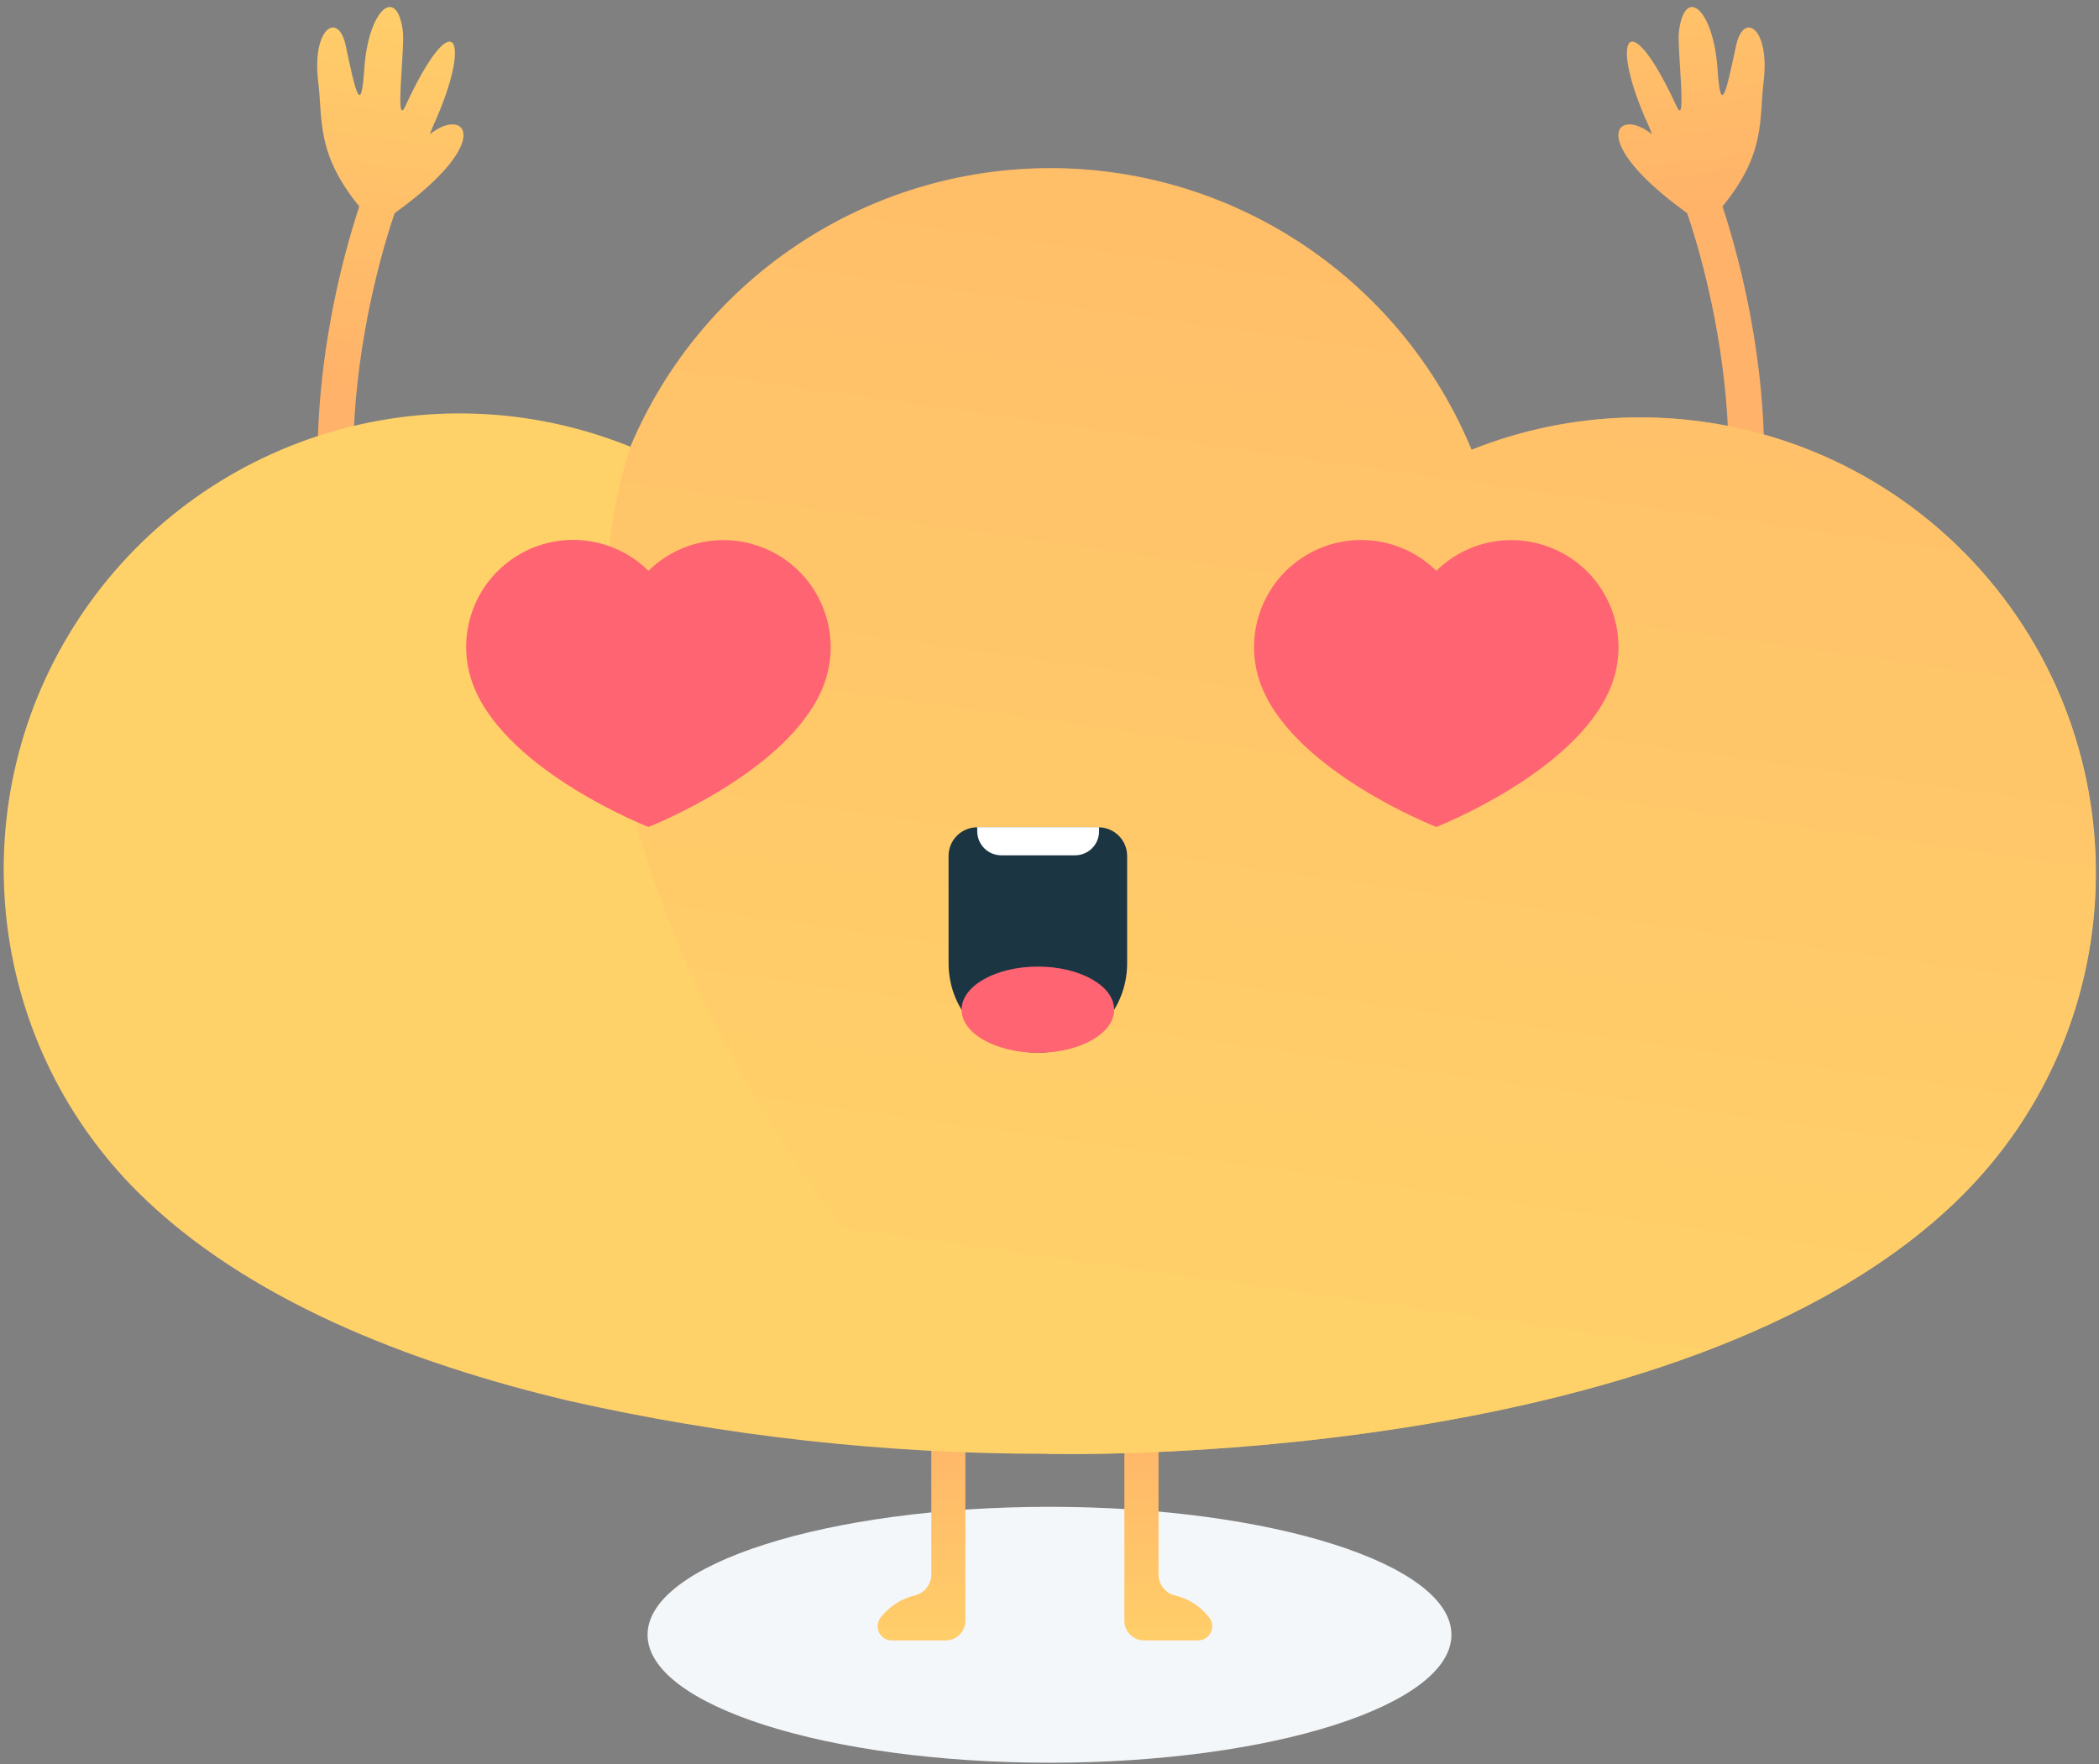 <svg xmlns="http://www.w3.org/2000/svg" xmlns:xlink="http://www.w3.org/1999/xlink" width="282px" height="237px" viewBox="0 0 282 237"><rect x="0" y="0" width="282" height="237" fill="#808080" stroke="none"/><title>illustrationssiteweb2plan%20de%20travail%20127%20copie%2010</title><defs><linearGradient x1="49.442%" y1="54.437%" x2="51.353%" y2="-2.333%" id="linearGradient-1"><stop stop-color="#FFB269" offset="0%"></stop><stop stop-color="#FFD169" offset="100%"></stop></linearGradient><linearGradient x1="50.742%" y1="31.638%" x2="48.884%" y2="-25.087%" id="linearGradient-2"><stop stop-color="#FFB269" offset="0%"></stop><stop stop-color="#FFD169" offset="100%"></stop></linearGradient><linearGradient x1="49.961%" y1="46.547%" x2="49.961%" y2="105.349%" id="linearGradient-3"><stop stop-color="#FFB269" offset="0%"></stop><stop stop-color="#FFD169" offset="100%"></stop></linearGradient><linearGradient x1="50.081%" y1="46.547%" x2="50.081%" y2="105.349%" id="linearGradient-4"><stop stop-color="#FFB269" offset="0%"></stop><stop stop-color="#FFD169" offset="100%"></stop></linearGradient><linearGradient x1="56.75%" y1="7.125%" x2="42.451%" y2="89.206%" id="linearGradient-5"><stop stop-color="#FFB269" offset="0%"></stop><stop stop-color="#FFD169" offset="100%"></stop></linearGradient></defs><g id="Page-1" stroke="none" stroke-width="1" fill="none" fill-rule="evenodd"><g id="Biloba" transform="translate(-259, -3464)"><g id="Page"></g><g id="illustrationssiteweb2plan%20de%20travail%20127%20copie%2010" transform="translate(259, 3464)" fill-rule="nonzero"><path d="M195,219.63 C195,229.13 170.81,236.82 141,236.82 C111.19,236.82 87,229.13 87,219.63 C87,210.13 111.19,202.44 141,202.44 C170.81,202.44 195,210.14 195,219.63 Z" id="Path" fill="#F4F7F9"></path><path d="M57,95.31 C39.89,71.54 50.49,36.05 53,28.69 L53.14,28.55 C66.68,18.76 62.42,14.27 57.75,18.04 C57.91,17.59 58.07,17.19 58.21,16.87 C63.57,5.15 61.07,-0.07 54.44,14.3 C52.99,17.41 54.44,6.2 54.12,4.17 C53.32,-2.03 49.47,1.27 48.94,9.29 C48.5,15.78 47.76,12.29 46.44,6.09 C45.44,1.48 41.88,3.76 42.75,10.97 C43.38,16.08 42.43,20.59 48.27,27.73 C45.817,35.252 44.141,43.006 43.27,50.87 C41.18,69.87 44.6,86.21 53.16,98.1 C53.357,98.382 53.613,98.618 53.91,98.79 C54.728,99.247 55.736,99.192 56.5,98.65 C57.554,97.862 57.777,96.372 57,95.31 Z" id="Path" fill="url(#linearGradient-1)"></path><path d="M222.69,95.31 C239.81,71.54 229.21,36.05 226.69,28.69 L226.55,28.55 C213.02,18.76 217.27,14.27 221.94,18.04 C221.78,17.59 221.62,17.19 221.48,16.87 C216.12,5.15 218.62,-0.07 225.26,14.3 C226.7,17.41 225.26,6.2 225.57,4.17 C226.38,-2.03 230.22,1.27 230.75,9.29 C231.19,15.78 231.93,12.29 233.25,6.09 C234.25,1.48 237.82,3.76 236.94,10.97 C236.32,16.08 237.27,20.59 231.42,27.73 C233.87,35.253 235.545,43.007 236.42,50.87 C238.51,69.87 235.09,86.21 226.53,98.1 C226.327,98.38 226.069,98.615 225.77,98.79 C224.956,99.247 223.95,99.193 223.19,98.65 C222.131,97.865 221.907,96.371 222.69,95.31 Z" id="Path" fill="url(#linearGradient-2)"></path><path d="M125.12,160 L125.12,211.5 C125.132,212.832 124.238,214.001 122.95,214.34 C121.074,214.767 119.411,215.849 118.26,217.39 C117.849,217.968 117.795,218.727 118.119,219.358 C118.443,219.989 119.091,220.387 119.8,220.39 L127.05,220.39 C128.514,220.39 129.7,219.204 129.7,217.74 L129.7,163.28 L125.12,160 Z" id="Path" fill="url(#linearGradient-3)"></path><path d="M155.65,160 L155.65,211.5 C155.634,212.83 156.524,214.001 157.81,214.34 C159.689,214.768 161.354,215.849 162.51,217.39 C162.922,217.97 162.975,218.731 162.649,219.362 C162.322,219.994 161.671,220.39 160.96,220.39 L153.71,220.39 C153.007,220.39 152.333,220.111 151.836,219.614 C151.339,219.117 151.06,218.443 151.06,217.74 L151.06,163.28 L155.65,160 Z" id="Path" fill="url(#linearGradient-4)"></path><path d="M264.1,74.44 C246.811,56.818 220.632,51.299 197.7,60.44 C188.259,37.621 166.035,22.705 141.34,22.613 C116.645,22.521 94.311,37.271 84.7,60.02 C57.7,49.094 26.741,58.699 10.668,82.99 C-5.405,107.28 -2.143,139.531 18.47,160.11 C33.05,174.61 55,183.11 76.29,188.17 C97.43,192.948 119.037,195.346 140.71,195.32 L140.71,195.32 C140.71,195.32 225.78,197.69 263.21,161.02 C287.361,137.356 287.76,98.595 264.1,74.44 Z" id="Path" fill="#FFD169"></path><path d="M263.21,161 C284.021,140.579 287.545,108.317 271.635,83.884 C255.725,59.451 224.793,49.626 197.7,60.4 C188.259,37.581 166.035,22.665 141.34,22.573 C116.645,22.481 94.311,37.231 84.7,59.98 C70.44,104.98 103.84,162.52 140.7,195.32 L140.7,195.32 C140.7,195.32 225.78,197.69 263.21,161 Z" id="Path" fill="url(#linearGradient-5)" opacity="0.6"></path><path d="M102.77,73.69 C97.426,71.441 91.254,72.624 87.12,76.69 C82.244,71.869 74.641,71.162 68.959,75.001 C63.277,78.84 61.097,86.157 63.75,92.48 C68.5,103.84 87.12,111.1 87.12,111.1 C87.12,111.1 105.75,103.83 110.5,92.47 C113.54,85.149 110.082,76.75 102.77,73.69 L102.77,73.69 Z" id="Path" fill="#FF6473"></path><path d="M208.62,73.69 C203.276,71.441 197.104,72.624 192.97,76.69 C188.089,71.882 180.495,71.182 174.818,75.016 C169.14,78.851 166.953,86.157 169.59,92.48 C174.34,103.84 192.97,111.1 192.97,111.1 C192.97,111.1 211.6,103.83 216.34,92.47 C219.387,85.152 215.933,76.749 208.62,73.69 L208.62,73.69 Z" id="Path" fill="#FF6473"></path><path d="M139.44,141.43 L139.44,141.43 C132.813,141.43 127.44,136.057 127.44,129.43 L127.44,115 C127.437,113.98 127.841,113.001 128.561,112.278 C129.282,111.556 130.26,111.15 131.28,111.15 L147.58,111.15 C149.706,111.15 151.43,112.874 151.43,115 L151.43,129.46 C151.413,136.072 146.052,141.425 139.44,141.43 L139.44,141.43 Z" id="Path" fill="#1B3542"></path><ellipse id="Oval" fill="#FF6473" cx="139.44" cy="135.65" rx="10.25" ry="5.79"></ellipse><path d="M144.44,114.91 L134.52,114.91 C132.74,114.91 131.296,113.47 131.29,111.69 L131.29,111.13 L147.66,111.13 L147.66,111.69 C147.66,112.544 147.321,113.363 146.717,113.967 C146.113,114.571 145.294,114.91 144.44,114.91 Z" id="Path" fill="#FFFFFF"></path></g></g></g></svg>